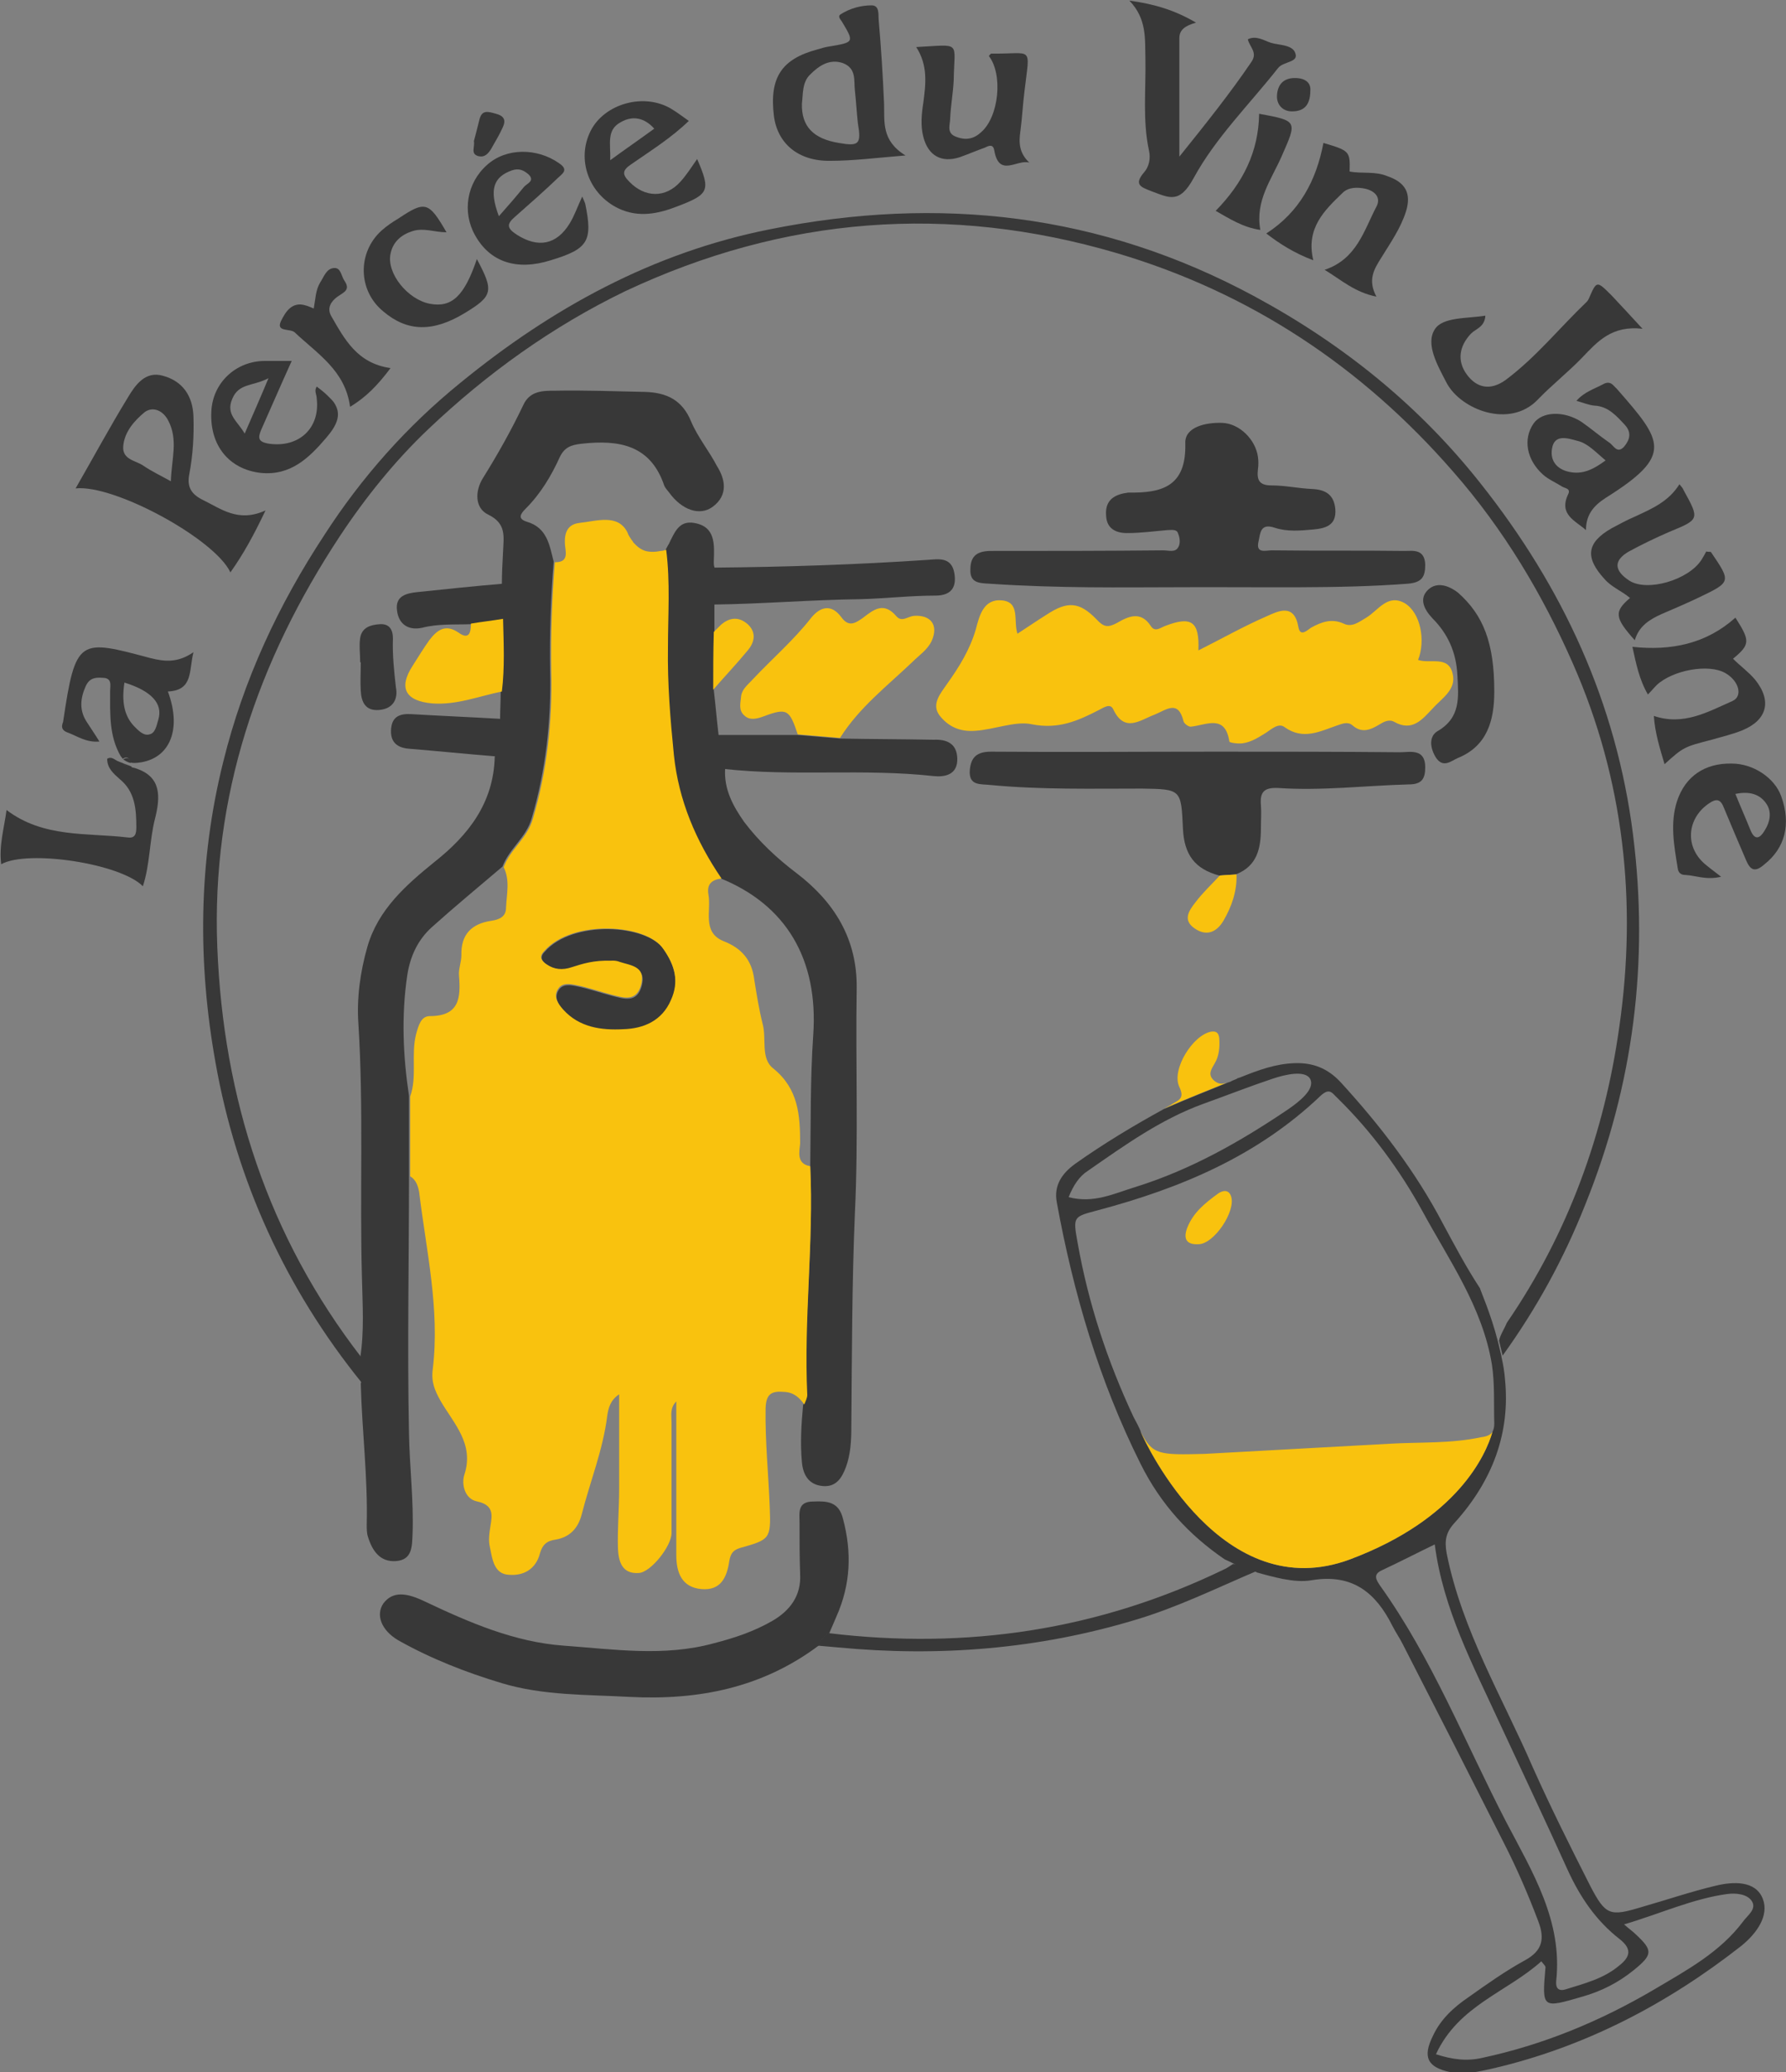 <?xml version="1.0" encoding="UTF-8"?> <svg xmlns="http://www.w3.org/2000/svg" xmlns:xlink="http://www.w3.org/1999/xlink" version="1.1" id="Calque_1" x="0px" y="0px" viewBox="0 0 300 347.9" style="enable-background:new 0 0 300 347.9;" xml:space="preserve"><rect x="0" y="0" width="300" height="347.9" fill="#808080" stroke="none"/> <style type="text/css"> .st0{fill:#FCFCFC;} .st1{fill:#383838;} .st2{fill:#F9C20E;} </style> <g> <g> <path class="st0" d="M53.3,65L53.3,65c0.1,0.1,0.3,0.2,0.4,0.3C53.6,65.2,53.5,65.1,53.3,65z M119.8,106.2L119.8,106.2 c0.1-0.1,0.2-0.2,0.3-0.3C120,106,119.9,106.1,119.8,106.2z"></path> <path class="st1" d="M84.3,21.7c-0.5,1.1-1.2,2.2-1.8,3.3c-0.5,0.8-1.1,1.5-2.2,1.2c-1.3-0.4-0.5-1.5-0.7-2.5 c0.3-1.1,0.6-2.3,0.9-3.5c0.4-1.8,1.4-1.5,2.8-1.1C85.2,19.6,84.8,20.7,84.3,21.7z"></path> <g> <path class="st1" d="M296.1,318.8c-1.2-3.1-5-2.9-7.9-2.2c-4.2,1-8.3,2.4-12.5,3.6c-5.3,1.6-6,1.4-8.6-3.6 c-3.3-6.5-6.6-13.1-9.6-19.8c-5.1-11.8-11.9-23-14.5-36c-0.4-2.2-0.1-3.6,1.4-5.2c6.3-7,9.3-15,8.4-24c0,0,0,0,0,0 c-0.1-1.3-0.3-2.5-0.6-3.8c0,0,0,0,0-0.1c-0.2-0.8-0.4-1.7-0.6-2.5c0,0,0,0,0,0c-1.2-4.7-3-8.7-3-8.9c0,0,0,0,0,0 c-2.3-3.5-4.2-7.1-6.2-10.8c-4.6-8.8-10.6-16.6-17.3-23.9c-2.1-2.2-4.5-3.2-7.6-3.1c-3.3,0.1-6.2,1.2-9.2,2.4c0,0-0.1,0-0.3,0.1 c-0.1,0-0.1,0-0.2,0.1c-0.4,0.2-0.8,0.3-1.1,0.5c-0.3,0.1-0.6,0.2-0.8,0.3c0,0,0,0,0,0c-2.4,1-6.3,2.5-10.4,4.3c0,0,0,0,0,0 c-5.1,2.8-10.1,5.8-14.9,9.2c-2.2,1.6-3.6,3.6-3.1,6.4c2.8,15.3,7.1,30,14.1,44c3.4,6.8,8.1,11.9,14.1,16c0,0,0,0,0,0 c0.2,0.1,0.9,0.4,1.9,0.9c0.9,0.4,2,0.8,3.3,1.2c0.1,0,0.1,0,0.2,0.1c1.4,0.4,2.9,0.8,4.4,1.1c0,0,0,0,0,0 c1.6,0.3,3.3,0.5,4.9,0.2c6.8-1.1,10.7,2.1,13.5,7.7c0.5,1,1.2,2,1.7,3c5.7,11.1,11.4,22.3,17,33.4c2.2,4.3,4.1,8.7,5.8,13.2 c1.1,2.9,0.7,4.9-2.2,6.5c-3.3,1.8-6.4,4-9.5,6.2c-2.5,1.7-4.7,3.7-6,6.5c-1.8,3.6-0.9,5.3,2.9,6.1c2.5,0.5,4.8-0.1,7.1-0.6 c15.5-3.6,29.3-10.8,41.8-20.6C295.1,324.6,297.2,321.6,296.1,318.8z M182.7,196.6c6.2-4.3,12.3-8.7,19.5-11.3 c3.9-1.4,7.7-2.9,11.6-4.2c2.1-0.7,5.5-1.5,6.3,0.1c0.8,1.7-1.9,3.8-3.8,5.1c-8,5.4-16.3,10.1-25.6,13c-3.6,1.1-7,2.8-11.2,1.7 C180.3,199,181.3,197.5,182.7,196.6z M226.8,261.8c-21.4,8-34.2-19.1-35.2-21.4c0,0,0-0.1,0-0.1c0,0,0,0,0,0c0,0,0,0,0,0 c-0.3-0.7-0.7-1.5-1.2-2.4c-4.4-9.4-7.6-19.1-9.4-29.3c-0.8-4.4-0.7-4.3,3.4-5.4c13.9-3.7,26.8-9.1,37.4-19.2 c1.6-1.5,2-0.4,2.9,0.4c5.7,5.6,10.4,12,14.2,18.9c4.5,8.3,10.1,16.1,11.7,25.8c0.5,3.3,0.3,6.6,0.4,9.9c0,0.6-0.1,1-0.3,1.4 c0,0,0,0,0,0C249.6,244.2,244.9,255,226.8,261.8z M253,305.9c-6.9-13.3-12.4-27.4-21.2-39.7c-0.6-0.9-1.2-1.8,0.2-2.5 c3-1.4,5.9-2.9,9-4.4c1.4,10.9,6.5,20.4,10.9,30c3.8,8.2,7.7,16.4,11.4,24.6c2.1,4.6,4.8,8.6,8.8,11.7c2,1.6,1.8,2.9-0.1,4.4 c-2.6,2.2-5.8,3-9,4c-1.3,0.4-1.7-0.3-1.6-1.4C262.5,322.5,257.4,314.3,253,305.9z M292.8,322.6c-3.9,5.2-9.5,8.2-14.9,11.4 c-9,5.3-18.6,9.3-28.9,11.5c-2.6,0.6-5,0.3-7.8-0.6c3.8-8.2,11.9-10.4,17.7-15.6c0.5,0.6,0.7,0.8,0.7,1c-0.6,7-0.6,6.9,6.3,4.9 c3.1-0.9,5.9-2.3,8.5-4.4c3.2-2.6,3.3-3.3,0.4-6c-0.5-0.5-1.1-0.9-2-1.7c6.1-1.8,11.5-4.3,17.3-5.1c1.5-0.2,3.3,0,4.1,1.1 C295.2,320.5,293.5,321.6,292.8,322.6z"></path> <path class="st1" d="M119.7,85.1c-2.2,1.6-5.2,0.5-7.3-2.4c-0.3-0.4-0.6-0.7-0.8-1.1c-2.3-6.9-7.6-7.8-13.9-7.1 c-1.8,0.2-2.9,0.6-3.7,2.3c-1.4,3.1-3.2,6.1-5.7,8.6c-0.9,0.9-1.4,1.7,0.2,2.2c3.4,1,3.8,3.9,4.5,6.7c-0.5,6.1-0.7,12.2-0.6,18.4 c0.2,8.2-0.7,16.6-3.1,24.7c-0.9,3.2-3.8,5.1-4.9,8.1c-4,3.4-8,6.7-11.9,10.2c-2.3,2.1-3.6,4.8-4.1,8.1c-1,6.8-0.7,13.5,0.3,20.2 c0,4.5,0,8.9,0,13.4c0,14.4-0.3,28.9,0,43.3c0.1,5.6,0.8,11.2,0.6,16.8c-0.1,2.1,0,4.4-2.8,4.6c-2.7,0.2-4-1.8-4.7-4.1 c-0.2-0.6-0.2-1.4-0.2-2c0.2-7.9-0.8-15.8-1-23.7c0.5-1.5,0.4-2.9-0.1-4.3c0.7-4.4,0.4-8.9,0.3-13.4c-0.4-14.2,0.3-28.5-0.6-42.7 c-0.3-4.3,0.3-8.7,1.5-12.9c1.8-6.3,6.5-10.4,11.3-14.3c5.7-4.5,9.9-9.9,10.1-17.6c0.8-2,1.1-4.1,0.9-6.3c0-1.5,0.1-3,0.1-4.5 c0.5-4,0.3-8.1,0.2-12.1c0-2,0-4.1,0-6.1c0-1.8,0.1-3.7,0.2-5.5c0.1-2.5,0.6-4.7-2.5-6.2c-2.3-1.1-2.2-4-0.9-6.1 c2.5-4,4.8-8.1,6.8-12.3c1.1-2.4,3.3-2.4,5.3-2.4c5-0.1,10.1,0.1,15.1,0.2c3.6,0.1,6.3,1.3,7.8,5c1.1,2.6,3,4.9,4.3,7.4 C121.8,80.4,122.4,83.1,119.7,85.1z"></path> <path class="st1" d="M266.3,202.2c-3.6,9.1-8.2,17.5-13.9,25.4c-0.2-0.8-0.4-1.7-0.6-2.5c0,0,0,0,0,0c0.2-1,0.9-2,1.3-3 c10.3-15,16.4-31.8,18.9-49.7c3-20.9,0.8-41.5-7.8-61c-5.1-11.6-11.6-22.5-20.1-32.2c-15.4-17.7-34.2-30.1-56.5-36.7 c-28.2-8.3-55.8-6.2-82.6,6.4C92.8,54.8,81.8,62.7,72,72c-5.6,5.3-10.6,11.5-14.9,18c-13.8,20.9-21.6,43.7-20.6,69 c1,25.4,8.5,48.6,24.2,68.9c0.5,1.4,0.6,2.9,0.1,4.3c-12.8-15.8-21.1-34-24.6-53.8c-3-16.7-2.9-33.7,1.3-50.5 c3.4-13.8,9.3-26.4,17-38.1c6.2-9.6,13.8-18.2,22.8-25.5c15.4-12.6,32.4-21.9,52-25.8c28.4-5.7,55.6-2.7,81.5,11.3 c14.8,8,27.6,18.3,38,31.5c13.7,17.3,22.7,36.7,25.5,58.8C277,161.4,274.4,182.1,266.3,202.2z"></path> <path class="st1" d="M143.6,203.7c-0.5,11.9-0.5,23.9-0.6,35.8c0,2.3-0.1,4.6-0.9,6.8c-0.7,1.9-1.7,3.4-3.9,3.2 c-2.3-0.2-3.3-1.8-3.5-4c-0.3-3.2-0.1-6.4,0.2-9.6c0.2-0.5,0.5-1.1,0.5-1.6c-0.4-12.8,1.3-25.6,0.7-38.5c0.1-7.3,0-14.7,0.5-22 c0.9-12.9-4.7-21.9-15.5-26.3c-4.3-6.3-7.2-13.1-8-20.7c-0.6-6-1.1-12-1-18.1c0-5.5,0.4-11-0.3-16.4c0.2-0.3,0.3-0.6,0.5-0.9 c0,0,0,0,0,0c0.1-0.1,0.1-0.2,0.2-0.4c0.1-0.1,0.1-0.3,0.2-0.4c0.8-1.6,1.6-3.2,3.9-2.8c3.6,0.6,3.4,3.6,3.3,6.4 c0,0.1,0,0.2,0,0.3c0,0.2,0,0.4,0.1,0.7c0,2.1,0,4.2,0,6.2c0,1.6,0,3.2,0,4.8v0c0,3.2,0,6.4-0.1,9.7c0.3,2.5,0.5,5,0.8,7.5 c0.2,1.9,0.3,3.9,1.1,5.7c-0.2,3.4,1.3,6.2,3.2,8.9c2.5,3.3,5.5,6.1,8.8,8.6c6.3,4.8,10.2,11,10.1,19.3 C143.7,178.5,144.2,191.1,143.6,203.7z"></path> <path class="st1" d="M239.4,94.8c0,2.1-0.6,3-2.9,3.2c-11.8,0.9-23.6,0.5-40.7,0.6c-6.3,0-18,0.2-29.6-0.6 c-1.7-0.1-3.3-0.1-3.2-2.4c0-2.4,1.3-3.1,3.5-3.1c9.6,0,19.2,0,28.9-0.1c0.9,0,2,0.4,2.5-0.5c0.4-0.6,0.3-1.6,0-2.3 c-0.2-0.8-1.1-0.6-1.8-0.6c-2.3,0.2-4.5,0.5-6.8,0.5c-1.8,0-3.4-0.7-3.5-2.9c-0.2-2.3,1-3.4,3.1-3.8c0.2,0,0.5-0.1,0.7-0.1 c5.7,0.1,9.7-1.1,9.5-8.3c-0.1-2.7,3.4-3.5,6.2-3.4c2.9,0.1,5.6,2.8,6,5.7c0.1,0.7,0.1,1.4,0,2.1c-0.2,1.8,0.2,2.7,2.3,2.7 c2.3,0,4.5,0.5,6.8,0.6c2.3,0.1,3.7,1,3.9,3.4c0.2,2.7-1.6,3.2-3.7,3.4c-2.2,0.2-4.4,0.4-6.5-0.3c-2.4-0.8-2.4,0.9-2.7,2.3 c-0.5,2.1,1.2,1.5,2.2,1.5c7.4,0.1,14.9,0,22.3,0.1C237.3,92.5,239.3,92.1,239.4,94.8z"></path> <path class="st1" d="M140.5,271.4c-0.4,0.9-0.8,1.9-1.2,2.8c-0.9,0.4-1.4,1.2-1.8,2.1c-9.5,7.1-20.2,9.2-31.8,8.6 c-7.2-0.4-14.4-0.2-21.4-2.3c-6-1.8-11.9-4.1-17.4-7.2c-2.9-1.7-3.8-4.3-2.5-6.2c1.6-2.1,3.9-1.8,7-0.3c7.4,3.5,15,6.8,23.3,7.4 c8.4,0.6,16.8,1.9,25.2-0.4c3.5-0.9,6.8-2,9.9-3.8c2.9-1.7,4.8-4.2,4.6-7.8c-0.1-2.9-0.1-5.7-0.1-8.6c0-1.7-0.4-3.6,2.3-3.6 c2.3-0.1,4.3,0,5,2.9C143.1,260.6,142.9,266,140.5,271.4z"></path> <path class="st1" d="M239.4,128.8c0,2-0.6,2.9-2.8,2.9c-7.3,0.2-14.6,1.1-21.9,0.6c-2.3-0.1-3.1,0.6-2.9,2.9c0.1,1.2,0,2.5,0,3.8 c0,3.4-0.6,6.4-4.2,7.8c-0.9,0.1-1.8,0.1-2.8,0.2c-4.1-1.1-5.9-3.5-6.1-7.9c-0.3-6.6-0.3-6.6-6.9-6.7c-8.5,0-16.9,0.2-25.4-0.6 c-1.7-0.2-3.7,0.2-3.5-2.5c0.2-2.2,1.2-3.1,3.6-3.1c12.6,0.1,25.2,0,37.8,0c10.3,0,20.6,0,30.9,0.1 C236.8,126.3,239.4,125.6,239.4,128.8z"></path> <path class="st1" d="M157.1,100c-4.2,0-8.5,0.5-12.6,0.6c-8.2,0.1-16.4,0.8-24.6,0.9c0-2.1,0-4.2,0-6.2h0c12-0.1,24-0.5,35.9-1.3 c1.7-0.1,4-0.6,4.5,2.2C160.7,98.5,159.9,100,157.1,100z"></path> <path class="st1" d="M160.8,127.3c0.1,2.8-2.1,3.2-4,3c-11.7-1.3-23.5,0.1-35.2-1.2c-0.8-1.8-0.9-3.8-1.1-5.7c4.5,0,9,0,13.5,0 c2.4,0.2,4.7,0.4,7.1,0.6c5.3,0.1,10.5,0.1,15.7,0.2C159,124.1,160.7,124.8,160.8,127.3z"></path> <path class="st1" d="M251,116.1c0,4.9-1.2,9.2-6.2,11.2c-1.1,0.5-2.4,1.7-3.6-0.1c-1-1.6-1.2-3.5,0.2-4.4c4-2.3,3.6-5.7,3.4-9.5 c-0.2-3.8-1.6-6.9-4.2-9.5c-1.4-1.5-2.3-3.3-0.7-4.8c1.4-1.3,3.3-0.8,5,0.5C249.2,103.3,251,108,251,116.1z"></path> <path class="st1" d="M190.6,272c-16.3,4.9-32.9,6.2-49.8,4.6c-1.1-0.1-2.3-0.2-3.4-0.3c0.4-0.8,0.9-1.7,1.8-2.1 c23.2,2.8,45.3-0.5,66.4-10.7c0.5-0.2,1-0.6,1.5-0.9c0.2,0,0.4,0,0.6,0c0.9,0.4,2,0.8,3.3,1.2C204.2,266.7,197.7,269.9,190.6,272 z"></path> <path class="st1" d="M83.3,127c-4.9-0.4-9.8-0.9-14.7-1.3c-2.1-0.2-3.1-1.3-2.9-3.4c0.2-2.1,1.6-2.5,3.4-2.4 c5,0.3,10,0.5,15.1,0.8C84.4,122.8,84.1,125,83.3,127z"></path> <path class="st1" d="M84.5,104c-1.8,0.3-3.6,0.5-5.4,0.8c-2.7,0.1-5.5-0.1-8.2,0.6c-2.3,0.5-3.9-0.6-4.2-2.8 c-0.4-2.6,1.6-3,3.5-3.2c4.8-0.5,9.5-1,14.3-1.4C84.5,99.9,84.5,102,84.5,104z"></path> <path class="st1" d="M63.7,119.2c-2.3,0.2-3-1.3-3.1-3.2c-0.1-1.6,0-3.2,0-4.8h-0.1c0-1.4-0.2-2.8,0-4.1c0.3-1.8,1.8-2.2,3.3-2.3 c1.6-0.1,2.2,0.9,2.2,2.4c-0.1,2.8,0.2,5.5,0.5,8.2C66.9,117.4,66,119,63.7,119.2z"></path> <path class="st1" d="M102.8,161.4c-3-0.1-4.8,0.5-6.7,1.1c-1.5,0.5-2.9,0.4-4.2-0.5c-0.9-0.6-1.3-1.3-0.4-2.2 c4.7-5.4,17.2-4.6,20-0.4c1.9,2.8,2.6,5.5,1.3,8.7c-1.5,3.5-4.6,4.8-8,4.9c-3.7,0.2-7.4-0.3-10.1-3.3c-0.8-0.9-1.7-2.1-0.9-3.4 c0.7-1.2,2.1-0.9,3.1-0.7c2,0.4,4,1.1,5.9,1.6c2,0.5,4.2,1.3,5-1.7c0.8-3.1-1.8-3.2-3.6-3.8C103.5,161.3,102.7,161.4,102.8,161.4 z"></path> <g> <path class="st1" d="M34,83.9c-2-1-2.6-2.3-2.2-4.3c0.6-3.2,0.8-6.4,0.7-9.6c-0.1-3.5-1.8-6-5.1-6.9c-3-0.9-4.7,1.6-5.9,3.6 c-3,4.9-5.7,9.9-8.8,15.3c6.5-0.7,23.4,8.5,26,14.1c2.2-3.1,3.9-6.2,5.9-10.4C40,87.8,37.1,85.4,34,83.9z M28.7,80.8 c-1.8-1-3.3-1.7-4.6-2.6c-1.3-0.9-3.6-1-3.4-3.3c0.2-2.4,1.9-4.3,3.6-5.7c1.2-0.9,2.9-0.5,3.9,1.3C30,73.8,28.8,77.1,28.7,80.8z "></path> <path class="st1" d="M214.7,11.4c-4.8,6.1-10.5,11.7-14.2,18.5c-2.4,4.4-4.1,3.3-7.1,2.2c-1.8-0.7-3-1.1-1.2-3.2 c0.8-0.9,1.1-2.3,0.8-3.6c-1.1-5.1-0.5-10.3-0.6-15.4c-0.1-3.3,0.3-6.7-2.7-9.8c4.3,0.6,7.6,1.6,11.2,3.7 c-1.8,0.5-2.8,1.2-2.8,2.6c0,6.3,0,12.7,0,19.9c4.5-5.6,8.5-10.6,12.1-15.9c1.1-1.6-0.3-2.5-0.6-3.8c1.4-0.7,2.7,0.2,3.9,0.6 c1.4,0.4,3.7,0.3,4.1,1.8C218.1,10.5,215.6,10.3,214.7,11.4z"></path> <path class="st1" d="M148.5,17.4c-0.2-4.7-0.5-9.4-0.9-14c-0.1-0.9,0.2-2.5-1.2-2.5c-1.8,0-3.6,0.5-5.2,1.5 c-0.5,0.3-0.1,0.8,0.2,1.2c2.1,3.5,2.1,3.5-2.1,4.2c-0.7,0.1-1.3,0.3-2,0.5c-6,1.6-8.1,4.7-7.3,11.2c0.6,4.6,4.1,7.6,9.5,7.5 c3.8,0,7.7-0.5,12.6-0.9C148,23.6,148.6,20.4,148.5,17.4z M140.9,24c-4.3-0.7-6.3-2.8-6.2-6.6c0.2-1.5,0-3.6,1.4-4.9 c1.4-1.4,3.2-2.7,5.5-1.9c2.3,0.9,1.8,2.9,2,4.6c0.2,1.8,0.3,3.7,0.5,5.5C144.7,24.2,144.3,24.6,140.9,24z"></path> <path class="st1" d="M275.9,55.2c-5.2-0.6-7.6,2.2-10.1,4.8c-2.4,2.5-5.1,4.6-7.5,7.1c-4.7,4.9-12.9,1.7-15.3-2.8 c-1.5-2.9-3.6-6.5-2-9c1.3-2.1,5.4-1.8,8.5-2.3c-0.1,1.9-1.6,2.2-2.4,3c-2,2.1-2.4,4.6-0.7,6.9c1.7,2.3,4,2.7,6.5,0.9 c5.1-3.8,9.1-8.8,13.6-13.1c0.2-0.2,0.3-0.4,0.4-0.6c1.3-3,1.3-3,3.8-0.5C272.2,51.2,273.7,52.8,275.9,55.2z"></path> <path class="st1" d="M236.2,35.4c-0.9,2.9-2.6,5.3-4.2,7.9c-1.2,1.9-2.3,3.7-0.8,6.5c-3.6-0.7-5.9-2.8-8.7-4.5 c5.4-1.8,6.6-6.6,8.7-10.6c0.8-1.5-0.2-2.6-1.8-3c-1.4-0.3-2.9-0.3-3.9,0.7c-3,2.9-6.2,5.9-4.9,11.3c-3.2-1.2-5.7-2.8-7.9-4.5 c5.6-3.6,8.4-8.9,9.6-15.2c4.4,1.3,4.5,1.4,4.4,4.8c2.1,0.4,4.3-0.1,6.4,0.8C236,30.6,237.1,32.4,236.2,35.4z"></path> <path class="st1" d="M292.7,122.6c-1.7,0.7-3.5,1.1-5.2,1.6c-4.6,1.2-4.7,1.2-7.9,4.1c-0.8-2.7-1.6-5.2-1.8-8.1 c5,1.7,9.1-0.7,13.2-2.5c1.8-0.8,1.1-3.4-1.2-4.7c-2.8-1.6-8.8-0.5-11.5,2c-0.5,0.5-0.9,1-1.5,1.6c-1.5-2.6-2-5.3-2.6-8 c6.5,0.7,12.4-0.5,17.3-4.9c2.5,3.9,2.5,4.5-0.4,6.9c1.2,1.2,2.6,2.2,3.7,3.5C297.7,117.7,296.8,120.9,292.7,122.6z"></path> <path class="st1" d="M271.6,65.3c-0.2-0.2-0.3-0.3-0.5-0.5c-0.5-0.6-1.1-0.7-1.8-0.3c-1.5,0.8-3.2,1.3-4.5,2.8 c1.1,0.3,2,0.7,3,0.8c2.3,0.1,3.7,1.7,5.1,3.2c1.2,1.3,0.9,2.5-0.1,3.7c-1.2,1.3-1.8-0.3-2.5-0.7c-1.6-1.1-3.1-2.4-4.7-3.5 c-3-1.9-6.6-1.7-8,0.3c-1.8,2.6-1.2,6.1,1.6,8.6c0.9,0.8,2.1,1.3,3.2,2c0.5,0.3,1.5,0.3,1,1.3c-1.6,3.4,1.2,4.4,3,6 c0-2.6,1.3-4.1,3.3-5.4C281.2,76.4,279.3,74.1,271.6,65.3z M264,79.3c-2.2-0.3-3.7-1.7-3.3-4c0.4-2.5,2.7-1.7,4.2-1.3 c1.8,0.4,3.1,1.9,4.8,3.3C267.8,78.7,266.1,79.6,264,79.3z"></path> <path class="st1" d="M32.5,109.5c-2.6,1.8-4.8,1.6-7.2,1c-12-3.2-12.6-3.5-14.7,10.7c0,0.1-0.1,0.2-0.1,0.3 c-0.3,0.9,0.3,1.3,0.9,1.5c1.6,0.6,3.1,1.7,5.3,1.5c-0.8-1.3-1.5-2.3-2.2-3.4c-1.2-1.9-1-3.9-0.1-5.9c0.6-1.3,1.5-1.5,2.8-1.4 c1.7,0,1.3,1.3,1.3,2.2c0,3.8-0.2,7.6,1.8,11c0,0,0,0,0,0c0.1,0.1,0.2,0.2,0.3,0.4c0.8-0.5,1.1-0.1,1.3,0.6 c0.3,0.1,0.5,0.1,0.8,0.1h0c5.6-0.3,8-5.3,5.5-12C32.5,115.9,31.7,112.6,32.5,109.5z M26.6,120.8c-0.3,1-0.5,2.3-1.5,2.5 c-1,0.3-1.9-0.7-2.6-1.4c-1.6-1.7-2.1-4-1.6-7.3C25.4,116,27.4,118.1,26.6,120.8z"></path> <path class="st1" d="M285.4,100.3c-2.1,1-4.2,1.9-6.3,2.8c-2,0.9-3.8,2-4.5,4.4c-3.4-3.8-3.5-4.8-0.8-7.1 c-1.4-1.2-3.1-1.8-4.3-3.2c-3.3-3.6-3-6.1,1.2-8.5c1.3-0.7,2.6-1.4,4-2c2.8-1.3,5.6-2.5,7.4-5.4c0.4,0.5,0.6,0.7,0.7,1 c2.7,4.9,2.7,4.9-2.4,7c-2.3,1-4.6,2.1-6.8,3.3c-2.6,1.5-2.5,3.2,0.1,4.9c3,1.9,9.9-0.1,12.1-3.5c0.3-0.5,0.6-1,0.8-1.4 c0.4,0.1,0.7,0,0.8,0.1C290.8,97.7,290.8,97.7,285.4,100.3z"></path> <path class="st1" d="M172.9,27.3c-2.1-0.6-5.1,2.6-5.9-2.1c-0.2-1.1-1-0.7-1.6-0.4c-1.4,0.5-2.8,1.1-4.2,1.6 c-3.1,1-5.3-0.3-6.1-3.4c-0.5-1.9-0.3-3.9,0-5.8c0.4-3.1,0.8-6.2-1.2-9.3c7.7-0.4,6.4-1.1,6.3,5.5c-0.1,2.2-0.5,4.3-0.6,6.5 c0,1.1-0.7,2.5,1.1,3.1c1.6,0.6,2.9,0.3,4.1-0.8c3-2.6,3.7-9.7,1.3-12.8c0.1-0.1,0.3-0.4,0.4-0.4c7.1,0.1,6.5-1.5,5.6,6.2 c-0.3,2.3-0.4,4.6-0.7,6.8C171.1,24,171.2,25.7,172.9,27.3z"></path> <path class="st1" d="M26,137.6c-0.9,3.6-0.8,7.5-2,11.2c-3.7-3.8-19.3-6.2-23.8-3.7c-0.4-3.1,0.5-6.1,0.9-9.1 c6.2,4.7,13.5,3.8,20.3,4.6c1.3,0.2,1.5-0.6,1.5-1.7c0-3-0.2-6-2.8-8.1c-1-0.9-2.1-1.8-2.1-3.4c0.6-0.4,1.1,0,1.6,0.3l0,0 c0.1,0,0.1,0.1,0.2,0.1l0,0l1,0.4c0.2,0.3,0.4,0.4,0.8,0.3l0.5,0.2v0c0,0.1,0,0.1,0,0.1c0.2,0.1,0.5,0.1,0.7,0.2 C27.1,130.4,27,133.7,26,137.6z"></path> <path class="st1" d="M299.2,133.7c-1.1-3.1-4.7-5.5-8.3-5.5c-4.5-0.1-7.8,2.1-9.2,6.3c-1.2,3.7-0.5,7.5,0.1,11.2 c0.1,0.9,0.6,1.2,1.3,1.2c1.8,0.1,3.5,0.9,6,0.3c-1.3-1-2.1-1.6-2.8-2.2c-3.3-2.9-2.9-7.5,0.6-10c1.4-1,2.1-0.9,2.7,0.7 c1.2,2.9,2.4,5.7,3.6,8.5c0.7,1.7,1.4,2.5,3.2,0.9C299.8,142.4,300.9,138.4,299.2,133.7z M296.5,139.3c-0.8,1.4-1.7,2-2.5,0 c-0.8-2-1.7-4-2.5-6c2.3-0.5,4.2,0,5.3,1.8C297.6,136.4,297.3,138,296.5,139.3z"></path> <path class="st1" d="M98.3,34.2c-0.1-0.3-0.2-0.5-0.5-1.2c-0.8,1.7-1.3,3.2-2.1,4.5c-2.2,3.6-5.3,4.2-8.9,1.9 c-1.7-1.1-1.7-1.8-0.3-3c2.5-2.2,5-4.4,7.4-6.7c0.8-0.7,1.5-1.3,0-2.3c-3.7-2.6-8.9-2.6-12.1,0.3c-3.4,3-4.2,7.9-2,11.8 c2.5,4.5,7,6,12.7,4.2C98.8,41.8,99.6,40.5,98.3,34.2z M86,28.6c1.2-0.4,2,0,2.8,0.7c1.1,1.1-0.3,1.5-0.8,2.1 c-1.3,1.6-2.6,3.1-4.2,4.9C82.1,31.8,82.9,29.7,86,28.6z"></path> <path class="st1" d="M56.4,68.1c-0.2-0.4-0.4-0.7-0.8-1.1c-0.1-0.1-0.2-0.2-0.3-0.3c-0.1-0.1-0.2-0.2-0.3-0.3 c-0.4-0.4-0.9-0.8-1.4-1.2c-0.1-0.1-0.3-0.2-0.4-0.3v0c0,0.1-0.1,0.1-0.1,0.2c-0.3,0.6,0.1,1.2,0.1,1.8c0.6,5-3,8.3-8,7.6 c-1.9-0.3-1.9-1-1.3-2.4c1.6-3.6,3.2-7.3,5.1-11.5c-2,0-3.2,0-4.5,0c-4.9,0-8.8,3.7-9,8.5c-0.3,5.7,3,9.7,8.3,10.3 c5,0.5,8.1-2.5,11-5.9C56.7,71.3,57.2,69.7,56.4,68.1z M39,67c1.1-2.7,3.4-2.1,6.1-3.5c-1.5,3.6-2.7,6.3-4,9.3 C39.9,70.7,37.9,69.6,39,67z"></path> <path class="st1" d="M117.1,26.7c-0.9,1.3-1.8,2.7-2.8,3.8c-2.5,2.8-6,2.7-8.6,0c-1.2-1.2-1.2-1.9,0.3-2.9 c3.3-2.3,6.7-4.4,9.7-7.3c-1-0.7-1.9-1.4-2.9-2c-4.6-2.8-11.3-0.9-13.6,3.7c-2.4,4.8-0.3,10.6,4.7,13c3.4,1.6,6.7,0.9,10-0.4 C119.1,32.6,119.4,32,117.1,26.7z M102.5,26.9c0.1-2.7-0.7-5.1,1.8-6.4c1.9-1.1,3.9-0.8,5.6,1.1C107.3,23.5,105.1,25,102.5,26.9 z"></path> <path class="st1" d="M78,52.6c-5.3,3.2-9.6,3.1-13.6-0.3c-4.3-3.5-4.4-9.9-0.3-13.6c0.9-0.8,1.8-1.4,2.8-2 c4.5-3,5.1-2.9,8.1,2.3c-2,0-3.8-0.8-5.7-0.2c-1.9,0.6-3.3,1.8-3.7,3.8c-0.7,3.3,2.9,7.7,6.6,8.4c3.7,0.7,5.8-1.3,7.9-7.5 C83,48.9,82.8,49.7,78,52.6z"></path> <path class="st1" d="M65.6,61.8c-2.1,2.8-4.1,4.9-6.8,6.5c-0.8-6.1-5.5-8.9-9.3-12.5c-0.8-0.7-3.2,0-2.3-1.9 c0.7-1.4,1.8-3.4,4.2-2.6c0.4,0.1,0.8,0.3,1.3,0.5c0.3-1.6,0.3-3.1,1.1-4.4c0.6-0.9,1-2.3,2.3-2.4c1.2-0.1,1.2,1.4,1.8,2.2 c1,1.5-0.2,1.9-1.2,2.6c-1.1,0.8-1.8,1.9-1.1,3.2C57.9,57,60,61,65.6,61.8z"></path> <path class="st1" d="M215.3,26.2c-1.7,3.9-4.5,7.5-3.6,12.4c-2.9-0.4-5.2-1.9-7.5-3.2c4.6-4.7,7.2-9.9,7.3-16.3 C218,20.3,217.9,20.3,215.3,26.2z"></path> <path class="st1" d="M220.1,15.2c0,2.8-1.4,3.5-3.1,3.5c-1.5,0-2.6-1.1-2.5-2.7c0.1-1.7,1-2.9,3-2.9 C219.5,13.1,220.2,14.1,220.1,15.2z"></path> <path class="st1" d="M22,128.1c-0.6-0.1-1-0.4-1.3-0.6C21.5,127,21.8,127.4,22,128.1z"></path> <path class="st1" d="M20.8,128.2l0.8,0.3C21.2,128.6,20.9,128.5,20.8,128.2z"></path> </g> </g> <g> <g> <path class="st2" d="M136.1,195.8c-2.4-0.4-1.8-2.5-1.7-3.8c0-4.8-0.3-9.2-4.5-12.6c-2.2-1.7-1.1-5-1.8-7.5 c-0.6-2.4-1-4.9-1.4-7.4c-0.4-3.3-2.1-5.3-5.2-6.5c-3.6-1.5-2-5.1-2.5-7.8c-0.3-1.7,0.5-2.5,2.2-2.7c-4.3-6.3-7.2-13.1-8-20.7 c-0.6-6-1.1-12-1-18.1c0-5.5,0.4-11-0.3-16.4c-0.3,0.1-0.6,0.2-0.9,0.2c0,0,0,0,0,0c-1,0.2-1.8,0.2-2.6,0 c-0.6-0.2-1.1-0.5-1.6-1c-0.1-0.1-0.2-0.2-0.3-0.3c-0.1-0.1-0.2-0.2-0.2-0.3c-0.2-0.2-0.3-0.4-0.5-0.7c-0.2-0.3-0.3-0.5-0.4-0.8 c-1.6-3.2-5.2-1.9-8.1-1.6c-2.5,0.3-2.6,2.5-2.3,4.5c0.2,1.5-0.3,2.1-1.8,2.1c-0.5,6.1-0.7,12.2-0.6,18.4 c0.2,8.2-0.7,16.6-3.1,24.7c-0.9,3.2-3.8,5.1-4.9,8.1c1.1,2.2,0.5,4.5,0.4,6.8c0,1.5-1.1,2-2.5,2.2c-3.3,0.5-5.1,2.3-5,5.8 c0,1.1-0.5,2.3-0.4,3.4c0.3,3.7,0.1,6.8-4.9,6.8c-1.5,0-1.9,1.6-2.3,3c-0.9,3.5,0.2,7.1-1,10.5c0,4.5,0,8.9,0,13.4 c1,0.6,1.3,1.6,1.5,2.6c1.2,9.9,3.5,19.7,2.3,29.7c-0.3,2.2,0.3,3.6,1.3,5.4c2.2,3.8,5.7,7.2,4,12.4c-0.5,1.5,0,4.1,2.2,4.5 c2.7,0.6,2.5,2.2,2.2,4c-0.2,1.3-0.4,2.5-0.1,3.7c0.4,2,0.7,4.5,3.2,4.6c2.4,0.2,4.5-0.9,5.2-3.6c0.4-1.4,1.1-2.1,2.6-2.3 c2.4-0.4,3.8-1.9,4.4-4.2c1.4-5.5,3.6-10.9,4.3-16.6c0.2-1.3,0.5-2.6,2-3.6c0,5.6,0,10.7,0,15.9c0,3.3-0.3,6.7-0.2,10 c0.1,2.2,0.7,4.3,3.5,4.1c2-0.1,5.5-4.5,5.5-6.7c0-6.2,0-12.4,0-18.6c0-1.2-0.3-2.4,0.8-3.5c0,8.7,0,17.3,0,25.8 c0,2.9,0.9,5.4,4.2,5.7c3.3,0.3,4.3-2,4.7-4.7c0.2-1.1,0.5-1.8,1.8-2.2c5-1.4,5.2-1.5,5-6.7c-0.2-5.6-0.8-11.2-0.7-16.8 c0.1-2.4,1-2.9,3.2-2.7c1.6,0.1,2.5,1,3.3,2.1c0.2-0.5,0.5-1.1,0.5-1.6C135,221.4,136.7,208.6,136.1,195.8z M112.7,167.9 c-1.5,3.5-4.6,4.8-8,4.9c-3.7,0.2-7.4-0.3-10.1-3.3c-0.8-0.9-1.7-2.1-0.9-3.4c0.7-1.2,2.1-0.9,3.1-0.7c2,0.4,4,1.1,5.9,1.6 c2,0.5,4.2,1.3,5-1.7c0.8-3.1-1.8-3.2-3.6-3.8c-0.7-0.3-1.6-0.2-1.4-0.2c-3-0.1-4.8,0.5-6.7,1.1c-1.5,0.5-2.9,0.4-4.2-0.5 c-0.9-0.6-1.3-1.3-0.4-2.2c4.7-5.4,17.2-4.6,20-0.4C113.4,162.1,114.1,164.8,112.7,167.9z"></path> <path class="st2" d="M240.6,119c-1.7,1.8-3.4,3.9-6.4,2.2c-0.9-0.5-1.8,0-2.6,0.5c-1.5,0.9-2.9,1.4-4.4,0.1 c-0.8-0.7-1.7-0.3-2.6,0c-2.9,1-5.7,2.5-8.8,0.3c-1-0.8-2.2,0.3-3.1,0.9c-1.3,0.8-2.5,1.6-4,1.8c-0.8,0.1-2.2-0.1-2.2-0.3 c-0.7-4.6-3.8-2.8-6.4-2.5c-0.4,0.1-1.2-0.5-1.3-0.9c-0.9-3.7-2.9-1.9-4.9-1.1c-2.4,0.9-5,3.1-6.9-0.9c-0.5-1.1-1.6-0.3-2.4,0.1 c-3.5,1.8-6.8,3.3-11.3,2.4c-2.7-0.6-6.3,0.9-9.5,1.1c-2.7,0.2-4.6-0.8-6-2.6c-1.4-1.9,0.2-3.7,1.3-5.3c2-2.8,3.8-5.7,4.8-9.1 c0.6-2.3,1.3-5.2,4.4-4.9c3.1,0.3,1.9,3.4,2.6,5.6c1.7-1.1,3.3-2.2,4.9-3.2c3.5-2.3,5.5-2.2,8.4,0.8c1.2,1.3,1.9,1.4,3.4,0.6 c1.9-1.1,4-2.1,5.7,0.5c0.7,1.1,1.6,0.3,2.4,0c4.4-1.7,5.8-0.8,5.6,4.1c3.8-1.9,7.5-4,11.4-5.7c2-0.9,4.7-2.3,5.4,1.8 c0.3,1.7,1.5,0.5,2.1,0.1c1.8-1,3.5-1.6,5.5-0.7c1.4,0.7,2.6-0.3,3.8-1c2-1.2,3.6-4.1,6.5-2.4c2.6,1.6,3.5,6.2,2.2,9.5 c2,0.7,5.1-0.8,5.8,2.3C244.7,115.8,242.1,117.3,240.6,119z"></path> <path class="st2" d="M156.5,107.6c-0.7,1.5-2.1,2.4-3.2,3.5c-4.3,4.1-9,7.7-12.2,12.8c-2.3-0.2-4.7-0.4-7.1-0.6 c-1.4-4.2-1.8-4.5-5.8-3c-1.1,0.4-2.3,0.7-3.2-0.2c-1-0.9-0.6-2.1-0.5-3.3c0.2-1.2,1.2-1.9,2-2.8c3.2-3.4,6.8-6.5,9.7-10.2 c1.5-1.9,3.4-2.5,5.1-0.2c1.3,1.8,2.4,1,3.7,0.1c1.8-1.4,3.5-2.7,5.6-0.2c0.9,1,1.9,0,2.9-0.1 C156.3,103.2,157.7,104.9,156.5,107.6z"></path> <path class="st2" d="M84.3,116.1c-3.9,0.8-7.6,2.3-11.7,2c-4.5-0.4-5.7-2.6-3.3-6.3c0.9-1.4,1.8-2.9,2.8-4.3 c1.3-1.7,2.7-2.8,4.9-1.3c1.8,1.3,2.1,0,2.1-1.5c1.8-0.3,3.6-0.5,5.4-0.8C84.6,108,84.8,112.1,84.3,116.1z"></path> <path class="st2" d="M125.6,109.2c-1.9,2.3-3.9,4.4-5.8,6.6c0-3.2,0-6.4,0.1-9.7v0c0.1-0.1,0.2-0.2,0.3-0.3 c0.3-0.3,0.6-0.6,0.9-0.9c1.5-1.3,3.1-1.4,4.6,0C127.1,106.3,126.7,107.9,125.6,109.2z"></path> <path class="st2" d="M205.5,154.6c-1.2,2-2.9,2.6-4.8,1.3c-2.1-1.4-1-3,0.1-4.4c1.2-1.6,2.7-3,4.1-4.5c0.9-0.1,1.8-0.1,2.8-0.2 C207.8,149.6,206.9,152.2,205.5,154.6z"></path> <path class="st2" d="M201.3,208.9c-1.9,0.1-2.6-0.8-1.9-2.7c1-2.6,3-4.2,5.2-5.8c0.7-0.5,1.8-0.8,2.2,0.5 C207.6,203.4,203.9,208.9,201.3,208.9z"></path> <path class="st2" d="M206,181.8c-2.4,1-6.3,2.5-10.4,4.3c0.5-0.3,1-0.5,1.4-0.8c1.3-0.7,1.9-1.1,1.1-2.8 c-1.4-2.9,2.3-8.8,5.4-9.3c0.9-0.1,1.2,0.3,1.3,1.1c0.1,1.5,0,3-0.8,4.3c-0.5,0.9-1.2,1.8-0.1,2.8 C204.7,182.1,205.3,182,206,181.8z"></path> <path class="st2" d="M250.7,240.4c-1.1,3.8-5.8,14.6-23.9,21.4c-21.4,8-34.2-19.1-35.2-21.4c2,3.9,3.1,3.9,10.8,3.7 c9.1-0.5,20-1.1,31-1.7c5.1-0.3,10.3,0,15.4-1.1C249.7,241.2,250.4,240.9,250.7,240.4z"></path> </g> </g> </g> </g> </svg> 